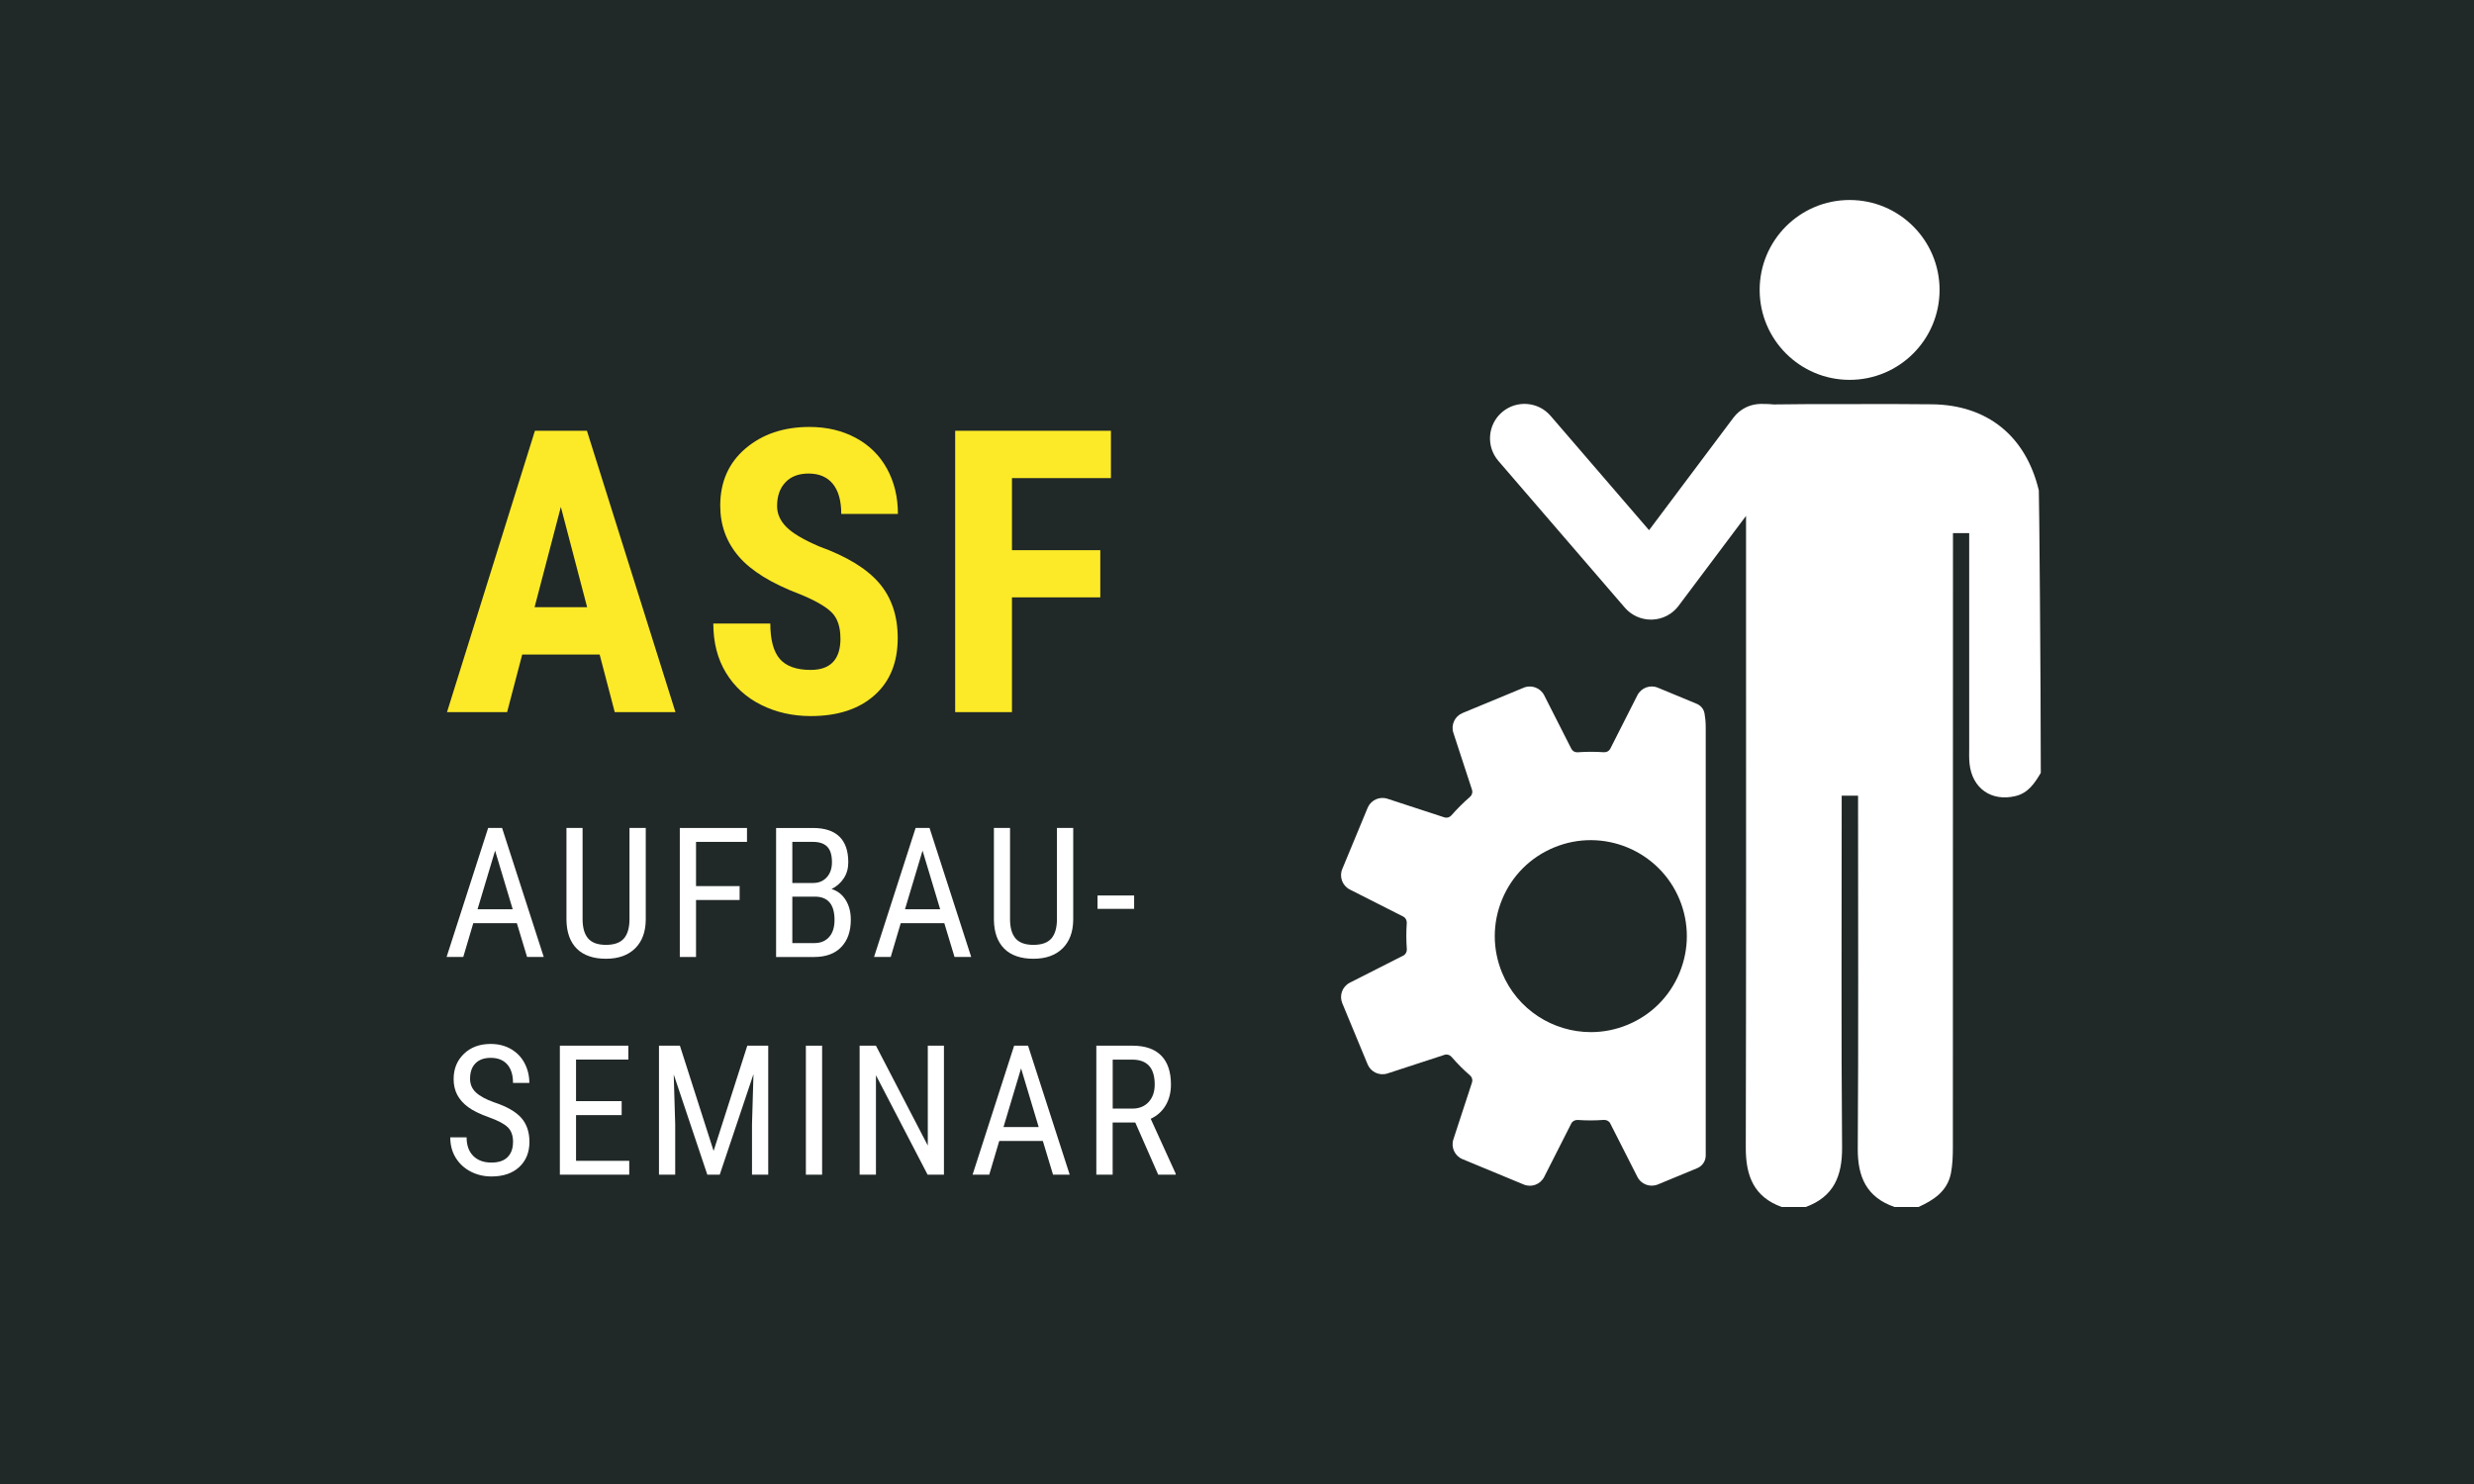 <?xml version="1.0" encoding="UTF-8"?><svg id="Ebene_1" xmlns="http://www.w3.org/2000/svg" viewBox="0 0 500 300"><defs><style>.cls-1{fill:#fff;}.cls-2{fill:#212828;}.cls-3{fill:#fcea28;}</style></defs><rect class="cls-2" width="500" height="300"/><path class="cls-1" d="m344.47,144.17c-.15-.87-.78-1.57-1.6-1.91l-7.82-3.24c-1.56-.65-3.36.02-4.13,1.53l-5.48,10.81c-.24.47-.72.74-1.3.71-1.74-.12-3.53-.12-5.3.01-.53.04-1.03-.23-1.27-.71l-5.49-10.82c-.76-1.5-2.57-2.17-4.13-1.53l-12.38,5.13c-1.56.65-2.37,2.39-1.84,4l3.77,11.53c.16.5,0,1.06-.42,1.42-1.33,1.15-2.59,2.4-3.74,3.72-.36.42-.92.58-1.42.42l-11.52-3.77c-1.61-.53-3.35.28-4,1.84l-5.13,12.38c-.65,1.56.02,3.36,1.53,4.13l10.81,5.48c.46.24.74.75.7,1.3-.12,1.72-.12,3.5.01,5.27.04.55-.24,1.06-.7,1.3l-10.82,5.49c-1.51.77-2.17,2.56-1.53,4.13l5.13,12.38c.65,1.56,2.39,2.36,4,1.84l11.54-3.77c.5-.16,1.06,0,1.42.42,1.16,1.34,2.41,2.6,3.72,3.73.42.36.58.92.42,1.42l-3.77,11.52c-.53,1.61.28,3.35,1.84,4l12.38,5.13c1.56.65,3.36-.02,4.13-1.53l5.48-10.81c.24-.47.75-.74,1.3-.71,1.73.12,3.5.12,5.27-.01.55-.03,1.07.24,1.3.7l5.49,10.82c.56,1.11,1.71,1.77,2.9,1.77.41,0,.83-.08,1.23-.24l7.97-3.3c1.03-.43,1.71-1.44,1.71-2.56v-86.61c0-.96-.09-1.9-.25-2.82Zm-5.04,52.5c-1.98,4.79-5.71,8.52-10.5,10.5-2.42,1-4.93,1.48-7.4,1.48-7.62,0-14.86-4.51-17.95-11.98-1.98-4.79-1.98-10.06,0-14.85,1.98-4.79,5.71-8.52,10.5-10.5,9.89-4.1,21.26.62,25.35,10.5,1.98,4.79,1.98,10.06,0,14.85Z"/><path class="cls-1" d="m104.46,186.63h-8.81l-2.02,6.82h-3.37l8.4-26.08h2.81l8.42,26.08h-3.37l-2.06-6.82Zm-7.95-2.81h7.11l-3.56-11.86-3.55,11.86Z"/><path class="cls-1" d="m130.51,167.38v18.54c-.02,2.47-.74,4.41-2.15,5.8s-3.37,2.1-5.89,2.1-4.55-.68-5.91-2.05c-1.36-1.37-2.05-3.32-2.08-5.85v-18.54h3.26v18.4c0,1.75.37,3.06,1.12,3.93.75.87,1.95,1.3,3.61,1.3s2.88-.43,3.63-1.3,1.12-2.17,1.12-3.93v-18.4h3.3Z"/><path class="cls-1" d="m149.48,181.94h-8.81v11.52h-3.28v-26.08h13.58v2.81h-10.3v8.94h8.81v2.81Z"/><path class="cls-1" d="m156.85,193.46v-26.08h7.43c2.38,0,4.16.58,5.36,1.74,1.2,1.16,1.8,2.9,1.8,5.21,0,1.22-.3,2.29-.91,3.22-.61.93-1.43,1.65-2.47,2.17,1.19.36,2.14,1.09,2.84,2.2.7,1.11,1.05,2.45,1.05,4.01,0,2.34-.64,4.18-1.93,5.52-1.28,1.34-3.11,2.01-5.49,2.01h-7.68Zm3.28-14.96h4.21c1.13,0,2.05-.38,2.75-1.15.7-.77,1.05-1.78,1.05-3.05,0-1.44-.32-2.48-.95-3.13-.63-.65-1.6-.98-2.9-.98h-4.16v8.31Zm0,2.76v9.39h4.48c1.24,0,2.23-.41,2.96-1.23.73-.82,1.09-1.97,1.09-3.45,0-3.14-1.33-4.71-3.98-4.71h-4.55Z"/><path class="cls-1" d="m190.85,186.63h-8.81l-2.02,6.82h-3.37l8.4-26.08h2.81l8.42,26.08h-3.37l-2.06-6.82Zm-7.95-2.81h7.11l-3.56-11.86-3.55,11.86Z"/><path class="cls-1" d="m216.9,167.38v18.54c-.02,2.47-.74,4.41-2.15,5.8s-3.37,2.1-5.89,2.1-4.55-.68-5.91-2.05-2.05-3.32-2.08-5.85v-18.54h3.26v18.4c0,1.75.37,3.06,1.12,3.93.75.87,1.95,1.3,3.61,1.3s2.88-.43,3.63-1.3,1.12-2.17,1.12-3.93v-18.4h3.3Z"/><path class="cls-1" d="m229.21,183.73h-7.4v-2.7h7.4v2.7Z"/><path class="cls-1" d="m103.69,230.88c0-1.3-.35-2.3-1.06-2.99-.7-.69-1.98-1.37-3.81-2.02-1.84-.66-3.25-1.35-4.22-2.07s-1.7-1.55-2.19-2.47c-.48-.92-.73-1.99-.73-3.18,0-2.07.69-3.77,2.07-5.1,1.38-1.34,3.19-2.01,5.42-2.01,1.53,0,2.89.34,4.08,1.02,1.19.68,2.11,1.63,2.76,2.85.64,1.22.97,2.55.97,4.01h-3.3c0-1.61-.39-2.86-1.16-3.74-.78-.88-1.89-1.33-3.35-1.33-1.33,0-2.35.37-3.08,1.11s-1.09,1.78-1.09,3.12c0,1.1.39,2.02,1.18,2.76.79.74,2.01,1.41,3.65,1.99,2.57.85,4.4,1.89,5.51,3.14,1.1,1.24,1.66,2.87,1.66,4.87,0,2.11-.69,3.81-2.06,5.08-1.37,1.27-3.24,1.91-5.61,1.91-1.52,0-2.92-.33-4.2-.99-1.28-.66-2.29-1.59-3.03-2.79s-1.1-2.58-1.1-4.13h3.3c0,1.61.45,2.87,1.35,3.76.9.9,2.13,1.34,3.68,1.34,1.44,0,2.53-.37,3.26-1.11.73-.74,1.09-1.75,1.09-3.03Z"/><path class="cls-1" d="m125.64,225.42h-9.22v9.24h10.75v2.81h-14.02v-26.08h13.84v2.81h-10.57v8.4h9.22v2.81Z"/><path class="cls-1" d="m137.41,211.39l6.81,21.28,6.81-21.28h4.23v26.08h-3.28v-10.16l.3-10.17-6.82,20.33h-2.51l-6.79-20.26.3,10.1v10.16h-3.28v-26.08h4.23Z"/><path class="cls-1" d="m166.15,237.47h-3.28v-26.08h3.28v26.08Z"/><path class="cls-1" d="m190.76,237.47h-3.29l-10.44-20.1v20.1h-3.3v-26.08h3.3l10.48,20.19v-20.19h3.26v26.08Z"/><path class="cls-1" d="m210.76,230.65h-8.81l-2.02,6.82h-3.37l8.4-26.08h2.81l8.42,26.08h-3.37l-2.06-6.82Zm-7.95-2.81h7.11l-3.56-11.86-3.55,11.86Z"/><path class="cls-1" d="m229.45,226.92h-4.58v10.55h-3.3v-26.08h7.31c2.56,0,4.49.67,5.8,2,1.31,1.33,1.97,3.28,1.97,5.85,0,1.61-.36,3.02-1.07,4.22-.71,1.2-1.72,2.1-3.02,2.71l5.05,11.09v.21h-3.53l-4.64-10.55Zm-4.58-2.81h3.98c1.37,0,2.47-.44,3.29-1.33.82-.89,1.23-2.07,1.23-3.55,0-3.35-1.52-5.02-4.55-5.02h-3.94v9.9Z"/><path class="cls-3" d="m121.2,132.32h-15.66l-3.05,11.64h-12.15l17.77-56.88h10.51l17.89,56.88h-12.27l-3.05-11.64Zm-13.16-9.57h10.62l-5.31-20.27-5.31,20.27Z"/><path class="cls-3" d="m169.85,129.04c0-2.32-.59-4.07-1.78-5.25-1.19-1.18-3.34-2.42-6.46-3.69-5.7-2.16-9.8-4.69-12.3-7.6-2.5-2.9-3.75-6.33-3.75-10.29,0-4.79,1.7-8.64,5.1-11.54,3.4-2.9,7.71-4.36,12.95-4.36,3.49,0,6.6.74,9.34,2.21,2.73,1.47,4.84,3.55,6.31,6.23,1.47,2.68,2.21,5.73,2.21,9.14h-11.45c0-2.66-.57-4.68-1.7-6.07-1.13-1.39-2.77-2.09-4.9-2.09-2.01,0-3.57.59-4.69,1.78-1.12,1.19-1.68,2.78-1.68,4.79,0,1.56.62,2.98,1.88,4.24,1.25,1.26,3.46,2.57,6.64,3.93,5.55,2.01,9.58,4.47,12.09,7.38,2.51,2.92,3.77,6.63,3.77,11.13,0,4.95-1.58,8.82-4.73,11.6-3.15,2.79-7.44,4.18-12.85,4.18-3.67,0-7.02-.76-10.04-2.27-3.02-1.51-5.38-3.67-7.09-6.48-1.71-2.81-2.56-6.13-2.56-9.96h11.52c0,3.28.64,5.66,1.91,7.15,1.28,1.48,3.36,2.23,6.25,2.23,4.01,0,6.02-2.12,6.02-6.37Z"/><path class="cls-3" d="m222.37,120.76h-17.85v23.2h-11.48v-56.88h31.48v9.57h-20v14.57h17.85v9.53Z"/><path class="cls-1" d="m373.81,76.79c-10.04,0-18.18-8.14-18.18-18.18,0-10.04,8.14-18.18,18.18-18.18,10.04,0,18.18,8.14,18.18,18.18,0,10.04-8.13,18.18-18.18,18.18Z"/><path class="cls-1" d="m382.74,81.68c2.56.01,5.12.02,7.68.05,11.27.11,19.02,6.46,21.63,17.41.07.3.4,38.35.4,57.1-1.24,2.08-2.53,4.07-5.11,4.69-4.87,1.17-8.77-1.56-9.29-6.54-.12-1.12-.07-2.26-.07-3.39,0-13.49,0-26.98,0-40.47v-2.75h-3.28v3.2c0,40.32,0,80.63-.02,120.94,0,1.77-.06,3.57-.4,5.29-.72,3.6-3.47,5.4-6.55,6.79h-4.85c-5.63-1.96-7.46-6.05-7.42-11.81.15-22.78.06-45.57.06-68.34v-2.99h-3.31v2.93c0,22.7-.11,45.41.08,68.11.05,5.83-1.67,10.03-7.35,12.1h-4.85c-5.63-2.03-7.27-6.29-7.26-11.95.08-35.85.06-71.71.05-107.56v-20.2s-13.64,18.19-13.64,18.19c-1.26,1.69-3.23,2.71-5.34,2.78-.08,0-.16,0-.24,0-2.02,0-3.95-.88-5.28-2.42l-25.56-29.67c-2.51-2.92-2.18-7.32.73-9.83,2.92-2.51,7.32-2.19,9.83.73l19.9,23.11,17.05-22.74c.69-.92,1.57-1.62,2.54-2.09.73-.35,1.51-.57,2.3-.65.37-.04.75-.05,1.12-.04.74,0,1.47.02,2.19.1,2.14-.03,4.29-.04,6.43-.06"/></svg>